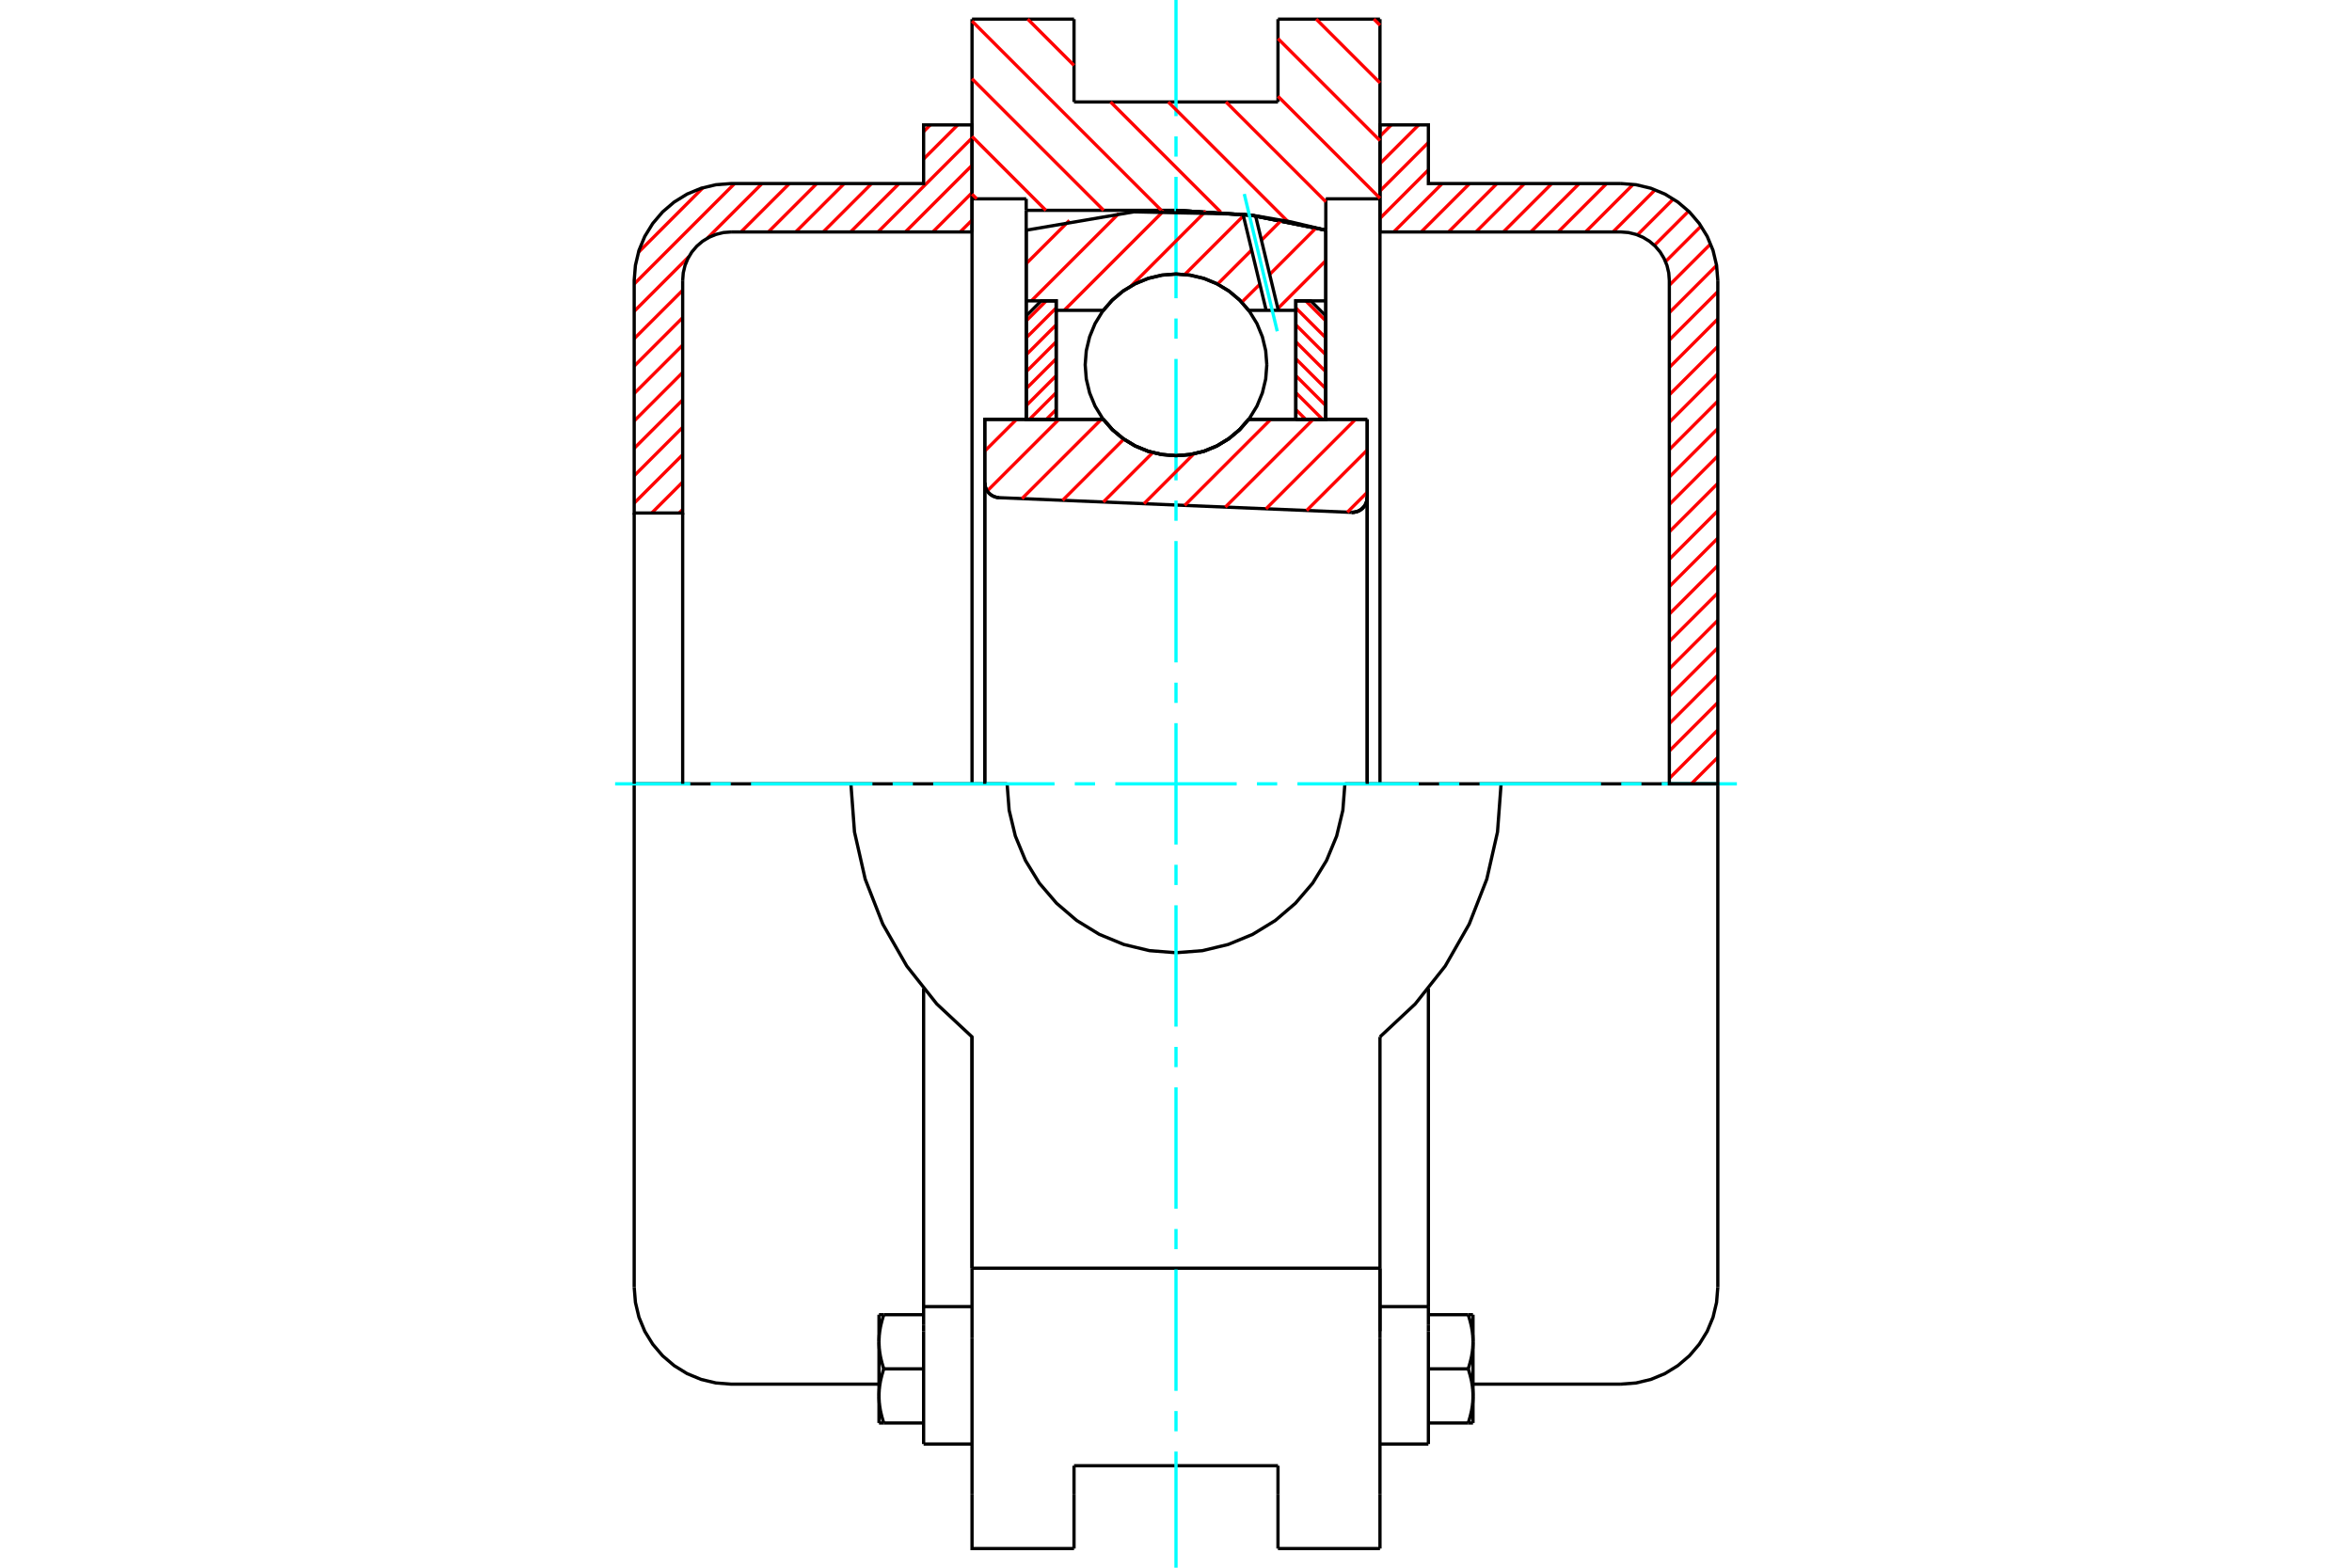 <?xml version="1.0" standalone="no"?>
<!DOCTYPE svg PUBLIC "-//W3C//DTD SVG 1.1//EN"
	"http://www.w3.org/Graphics/SVG/1.1/DTD/svg11.dtd">
<svg xmlns="http://www.w3.org/2000/svg" height="100%" width="100%" viewBox="0 0 36000 24000">
	<rect x="-1800" y="-1200" width="39600" height="26400" style="fill:#FFF"/>
	<g style="fill:none; fill-rule:evenodd" transform="matrix(1 0 0 1 0 0)">
		<g style="fill:none; stroke:#000; stroke-width:50; shape-rendering:geometricPrecision">
			<polyline points="20688,7844 20725,7842 20761,7835 20796,7822 20828,7803 20856,7780 20881,7752 20901,7721 20915,7687 20924,7651 20927,7615"/>
			<line x1="20927" y1="6420" x2="20927" y2="7615"/>
			<line x1="19112" y1="6420" x2="20927" y2="6420"/>
			<polyline points="16888,6420 17029,6581 17194,6718 17378,6829 17577,6910 17786,6959 18000,6976 18214,6959 18423,6910 18622,6829 18806,6718 18971,6581 19112,6420"/>
			<line x1="15073" y1="6420" x2="16888" y2="6420"/>
			<line x1="15073" y1="7390" x2="15073" y2="6420"/>
			<polyline points="15073,7390 15076,7425 15084,7459 15097,7491 15115,7521 15137,7549 15163,7572 15192,7591 15224,7605 15258,7615 15293,7619"/>
			<line x1="20688" y1="7844" x2="15293" y2="7619"/>
			<line x1="20927" y1="7615" x2="20927" y2="12000"/>
			<line x1="15073" y1="7390" x2="15073" y2="12000"/>
			<polyline points="20688,7844 20725,7842 20761,7835 20796,7822 20828,7803 20856,7780 20881,7752 20901,7721 20915,7687 20924,7651 20927,7615"/>
			<line x1="21122" y1="293" x2="21122" y2="3044"/>
			<line x1="19561" y1="293" x2="21122" y2="293"/>
			<line x1="19561" y1="1561" x2="19561" y2="293"/>
			<line x1="16439" y1="1561" x2="19561" y2="1561"/>
			<line x1="16439" y1="293" x2="16439" y2="1561"/>
			<line x1="14878" y1="293" x2="16439" y2="293"/>
			<line x1="14878" y1="3044" x2="14878" y2="293"/>
			<line x1="15707" y1="3044" x2="14878" y2="3044"/>
			<line x1="15707" y1="3220" x2="15707" y2="3044"/>
			<line x1="18000" y1="3220" x2="15707" y2="3220"/>
			<polyline points="20293,3524 19156,3296 18000,3220"/>
			<line x1="20293" y1="3044" x2="20293" y2="3524"/>
			<line x1="21122" y1="3044" x2="20293" y2="3044"/>
			<line x1="22976" y1="12000" x2="20585" y2="12000"/>
			<line x1="15415" y1="12000" x2="13024" y2="12000"/>
			<polyline points="15415,12000 15446,12404 15541,12799 15696,13174 15908,13520 16172,13828 16480,14092 16826,14304 17201,14459 17596,14554 18000,14585 18404,14554 18799,14459 19174,14304 19520,14092 19828,13828 20092,13520 20304,13174 20459,12799 20554,12404 20585,12000"/>
			<polyline points="13024,12000 13079,12737 13243,13459 13512,14147 13879,14789 14338,15369 14878,15874 14878,19415"/>
			<line x1="21122" y1="19415" x2="14878" y2="19415"/>
			<line x1="21122" y1="15874" x2="21122" y2="19415"/>
			<polyline points="21122,15874 21662,15369 22121,14789 22488,14147 22757,13459 22921,12737 22976,12000"/>
			<line x1="21122" y1="20488" x2="21122" y2="19415"/>
			<line x1="21122" y1="22878" x2="21122" y2="20488"/>
			<line x1="21122" y1="23707" x2="21122" y2="22878"/>
			<line x1="21122" y1="19418" x2="21122" y2="20380"/>
			<line x1="21122" y1="3044" x2="21122" y2="12000"/>
			<line x1="20293" y1="3524" x2="20293" y2="6420"/>
			<line x1="15707" y1="6420" x2="15707" y2="3220"/>
			<line x1="14878" y1="12000" x2="14878" y2="3044"/>
			<line x1="16439" y1="22878" x2="16439" y2="22439"/>
			<line x1="16439" y1="23707" x2="16439" y2="22878"/>
			<line x1="16439" y1="22439" x2="19561" y2="22439"/>
			<line x1="19561" y1="22878" x2="19561" y2="23707"/>
			<line x1="19561" y1="22439" x2="19561" y2="22878"/>
			<line x1="14878" y1="20488" x2="14878" y2="22878"/>
			<line x1="19561" y1="23707" x2="21122" y2="23707"/>
			<polyline points="14878,22878 14878,23707 16439,23707"/>
			<line x1="14878" y1="20488" x2="14878" y2="19415"/>
			<polyline points="20293,3524 19156,3296 18000,3220"/>
			<line x1="14137" y1="20380" x2="14137" y2="22107"/>
			<line x1="14137" y1="20278" x2="14137" y2="20380"/>
			<line x1="14137" y1="20003" x2="14137" y2="20278"/>
			<polyline points="14137,15135 14137,20003 14878,20003"/>
			<polyline points="13454,21371 13454,21382 13454,21393 13454,21405 13455,21416 13455,21427 13456,21439 13457,21450 13457,21461 13458,21473 13460,21484 13461,21496 13462,21507 13464,21518 13465,21530 13467,21541 13469,21553 13471,21565 13473,21576 13475,21588 13477,21600 13480,21611 13482,21623 13485,21635 13488,21647 13491,21659 13494,21671 13497,21684 13500,21696 13504,21708 13508,21721 13511,21734 13515,21746 13519,21759 13523,21772 13528,21785"/>
			<line x1="13454" y1="21785" x2="13454" y2="21371"/>
			<line x1="13528" y1="21785" x2="13454" y2="21785"/>
			<polyline points="13454,20541 13454,20553 13454,20564 13454,20575 13455,20587 13455,20598 13456,20610 13457,20621 13457,20632 13458,20644 13460,20655 13461,20666 13462,20678 13464,20689 13465,20701 13467,20712 13469,20724 13471,20735 13473,20747 13475,20759 13477,20770 13480,20782 13482,20794 13485,20806 13488,20818 13491,20830 13494,20842 13497,20854 13500,20867 13504,20879 13508,20892 13511,20904 13515,20917 13519,20930 13523,20943 13528,20956"/>
			<line x1="13454" y1="21371" x2="13454" y2="20541"/>
			<polyline points="13528,20956 13523,20969 13519,20982 13515,20995 13511,21008 13508,21020 13504,21033 13500,21045 13497,21058 13494,21070 13491,21082 13488,21094 13485,21106 13482,21118 13480,21130 13477,21142 13475,21153 13473,21165 13471,21177 13469,21188 13467,21200 13465,21211 13464,21223 13462,21234 13461,21246 13460,21257 13458,21268 13457,21280 13457,21291 13456,21302 13455,21314 13455,21325 13454,21336 13454,21348 13454,21359 13454,21371"/>
			<line x1="13454" y1="20127" x2="13528" y2="20127"/>
			<line x1="13454" y1="20541" x2="13454" y2="20127"/>
			<polyline points="13528,20127 13523,20140 13519,20153 13515,20166 13511,20178 13508,20191 13504,20204 13500,20216 13497,20228 13494,20241 13491,20253 13488,20265 13485,20277 13482,20289 13480,20301 13477,20312 13475,20324 13473,20336 13471,20347 13469,20359 13467,20371 13465,20382 13464,20393 13462,20405 13461,20416 13460,20428 13458,20439 13457,20450 13457,20462 13456,20473 13455,20484 13455,20496 13454,20507 13454,20519 13454,20530 13454,20541"/>
			<line x1="14137" y1="20956" x2="13528" y2="20956"/>
			<line x1="14137" y1="20127" x2="13528" y2="20127"/>
			<line x1="14137" y1="21785" x2="13528" y2="21785"/>
			<line x1="11190" y1="12000" x2="9707" y2="12000"/>
			<line x1="13024" y1="12000" x2="11190" y2="12000"/>
			<line x1="9707" y1="12000" x2="9707" y2="19707"/>
			<line x1="14878" y1="15880" x2="14878" y2="19415"/>
			<line x1="14137" y1="22107" x2="14878" y2="22107"/>
			<polyline points="9707,19707 9726,19939 9780,20166 9869,20381 9991,20579 10142,20756 10319,20907 10517,21029 10732,21118 10958,21172 11190,21190 13454,21190"/>
			<line x1="21122" y1="20003" x2="21863" y2="20003"/>
			<line x1="21863" y1="20278" x2="21863" y2="20003"/>
			<line x1="21863" y1="20380" x2="21863" y2="20278"/>
			<line x1="21863" y1="22107" x2="21863" y2="20380"/>
			<line x1="21863" y1="20003" x2="21863" y2="15135"/>
			<line x1="22472" y1="20127" x2="22546" y2="20127"/>
			<polyline points="22546,20541 22546,20530 22546,20519 22546,20507 22545,20496 22545,20484 22544,20473 22543,20462 22543,20450 22542,20439 22540,20428 22539,20416 22538,20405 22536,20393 22535,20382 22533,20371 22531,20359 22529,20347 22527,20336 22525,20324 22523,20312 22520,20301 22518,20289 22515,20277 22512,20265 22509,20253 22506,20241 22503,20228 22500,20216 22496,20204 22492,20191 22489,20178 22485,20166 22481,20153 22477,20140 22472,20127"/>
			<line x1="22546" y1="20127" x2="22546" y2="20541"/>
			<polyline points="22546,21371 22546,21359 22546,21348 22546,21336 22545,21325 22545,21314 22544,21302 22543,21291 22543,21280 22542,21268 22540,21257 22539,21246 22538,21234 22536,21223 22535,21211 22533,21200 22531,21188 22529,21177 22527,21165 22525,21153 22523,21142 22520,21130 22518,21118 22515,21106 22512,21094 22509,21082 22506,21070 22503,21058 22500,21045 22496,21033 22492,21020 22489,21008 22485,20995 22481,20982 22477,20969 22472,20956"/>
			<line x1="22546" y1="20541" x2="22546" y2="21371"/>
			<polyline points="22472,20956 22477,20943 22481,20930 22485,20917 22489,20904 22492,20892 22496,20879 22500,20867 22503,20854 22506,20842 22509,20830 22512,20818 22515,20806 22518,20794 22520,20782 22523,20770 22525,20759 22527,20747 22529,20735 22531,20724 22533,20712 22535,20701 22536,20689 22538,20678 22539,20666 22540,20655 22542,20644 22543,20632 22543,20621 22544,20610 22545,20598 22545,20587 22546,20575 22546,20564 22546,20553 22546,20541"/>
			<line x1="22546" y1="21785" x2="22472" y2="21785"/>
			<line x1="22546" y1="21371" x2="22546" y2="21785"/>
			<polyline points="22472,21785 22477,21772 22481,21759 22485,21746 22489,21734 22492,21721 22496,21708 22500,21696 22503,21684 22506,21671 22509,21659 22512,21647 22515,21635 22518,21623 22520,21611 22523,21600 22525,21588 22527,21576 22529,21565 22531,21553 22533,21541 22535,21530 22536,21518 22538,21507 22539,21496 22540,21484 22542,21473 22543,21461 22543,21450 22544,21439 22545,21427 22545,21416 22546,21405 22546,21393 22546,21382 22546,21371"/>
			<line x1="21863" y1="21785" x2="22472" y2="21785"/>
			<line x1="21863" y1="20956" x2="22472" y2="20956"/>
			<line x1="21863" y1="20127" x2="22472" y2="20127"/>
			<line x1="24810" y1="12000" x2="22976" y2="12000"/>
			<line x1="26293" y1="12000" x2="24810" y2="12000"/>
			<line x1="26293" y1="19707" x2="26293" y2="12000"/>
			<line x1="21122" y1="22107" x2="21863" y2="22107"/>
			<polyline points="24810,21190 25042,21172 25268,21118 25483,21029 25681,20907 25858,20756 26009,20579 26131,20381 26220,20166 26274,19939 26293,19707"/>
			<line x1="22546" y1="21190" x2="24810" y2="21190"/>
		</g>
		<g style="fill:none; stroke:#0FF; stroke-width:50; shape-rendering:geometricPrecision">
			<line x1="9415" y1="12000" x2="10566" y2="12000"/>
			<line x1="10876" y1="12000" x2="11185" y2="12000"/>
			<line x1="11495" y1="12000" x2="13354" y2="12000"/>
			<line x1="13663" y1="12000" x2="13973" y2="12000"/>
			<line x1="14283" y1="12000" x2="16141" y2="12000"/>
			<line x1="16451" y1="12000" x2="16761" y2="12000"/>
			<line x1="17071" y1="12000" x2="18929" y2="12000"/>
			<line x1="19239" y1="12000" x2="19549" y2="12000"/>
			<line x1="19859" y1="12000" x2="21717" y2="12000"/>
			<line x1="22027" y1="12000" x2="22337" y2="12000"/>
			<line x1="22646" y1="12000" x2="24505" y2="12000"/>
			<line x1="24815" y1="12000" x2="25124" y2="12000"/>
			<line x1="25434" y1="12000" x2="26585" y2="12000"/>
			<line x1="18000" y1="24000" x2="18000" y2="22222"/>
			<line x1="18000" y1="21912" x2="18000" y2="21602"/>
			<line x1="18000" y1="21293" x2="18000" y2="19434"/>
			<line x1="18000" y1="19124" x2="18000" y2="18815"/>
			<line x1="18000" y1="18505" x2="18000" y2="16646"/>
			<line x1="18000" y1="16337" x2="18000" y2="16027"/>
			<line x1="18000" y1="15717" x2="18000" y2="13859"/>
			<line x1="18000" y1="13549" x2="18000" y2="13239"/>
			<line x1="18000" y1="12929" x2="18000" y2="11071"/>
			<line x1="18000" y1="10761" x2="18000" y2="10451"/>
			<line x1="18000" y1="10141" x2="18000" y2="8283"/>
			<line x1="18000" y1="7973" x2="18000" y2="7663"/>
			<line x1="18000" y1="7354" x2="18000" y2="5495"/>
			<line x1="18000" y1="5185" x2="18000" y2="4876"/>
			<line x1="18000" y1="4566" x2="18000" y2="2707"/>
			<line x1="18000" y1="2398" x2="18000" y2="2088"/>
			<line x1="18000" y1="1778" x2="18000" y2="0"/>
		</g>
		<g style="fill:none; stroke:#F00; stroke-width:50; shape-rendering:geometricPrecision">
			<line x1="26293" y1="11594" x2="25887" y2="12000"/>
			<line x1="26293" y1="11175" x2="25551" y2="11916"/>
			<line x1="26293" y1="10755" x2="25551" y2="11497"/>
			<line x1="26293" y1="10336" x2="25551" y2="11077"/>
			<line x1="26293" y1="9916" x2="25551" y2="10658"/>
			<line x1="26293" y1="9497" x2="25551" y2="10238"/>
			<line x1="26293" y1="9078" x2="25551" y2="9819"/>
			<line x1="26293" y1="8658" x2="25551" y2="9400"/>
			<line x1="26293" y1="8239" x2="25551" y2="8980"/>
			<line x1="26293" y1="7819" x2="25551" y2="8561"/>
			<line x1="26293" y1="7400" x2="25551" y2="8141"/>
			<line x1="26293" y1="6980" x2="25551" y2="7722"/>
			<line x1="26293" y1="6561" x2="25551" y2="7302"/>
			<line x1="26293" y1="6141" x2="25551" y2="6883"/>
			<line x1="26293" y1="5722" x2="25551" y2="6464"/>
			<line x1="26293" y1="5303" x2="25551" y2="6044"/>
			<line x1="26293" y1="4883" x2="25551" y2="5625"/>
			<line x1="26293" y1="4464" x2="25551" y2="5205"/>
			<line x1="26274" y1="4063" x2="25551" y2="4786"/>
			<line x1="26183" y1="3734" x2="25551" y2="4366"/>
			<line x1="26037" y1="3461" x2="25493" y2="4005"/>
			<line x1="25846" y1="3233" x2="25322" y2="3757"/>
			<line x1="25613" y1="3046" x2="25063" y2="3596"/>
			<line x1="25334" y1="2906" x2="24689" y2="3551"/>
			<line x1="24998" y1="2822" x2="24269" y2="3551"/>
			<line x1="24591" y1="2810" x2="23850" y2="3551"/>
			<line x1="24172" y1="2810" x2="23430" y2="3551"/>
			<line x1="23752" y1="2810" x2="23011" y2="3551"/>
			<line x1="23333" y1="2810" x2="22591" y2="3551"/>
			<line x1="22913" y1="2810" x2="22172" y2="3551"/>
			<line x1="22494" y1="2810" x2="21753" y2="3551"/>
			<line x1="22075" y1="2810" x2="21333" y2="3551"/>
			<line x1="21863" y1="2601" x2="21122" y2="3343"/>
			<line x1="21863" y1="2182" x2="21122" y2="2924"/>
			<line x1="21714" y1="1912" x2="21122" y2="2504"/>
			<line x1="21295" y1="1912" x2="21122" y2="2085"/>
		</g>
		<g style="fill:none; stroke:#000; stroke-width:50; shape-rendering:geometricPrecision">
			<polyline points="21122,3551 21122,1912 21863,1912 21863,2810 24810,2810"/>
			<polyline points="26293,4293 26274,4061 26220,3834 26131,3619 26009,3421 25858,3244 25681,3093 25483,2971 25268,2882 25042,2828 24810,2810"/>
			<polyline points="26293,4293 26293,12000 25551,12000 25551,4293 25542,4177 25515,4064 25470,3956 25410,3857 25334,3768 25246,3693 25146,3632 25039,3588 24926,3560 24810,3551 21122,3551"/>
		</g>
		<g style="fill:none; stroke:#F00; stroke-width:50; shape-rendering:geometricPrecision">
			<line x1="14878" y1="3370" x2="14697" y2="3551"/>
			<line x1="10449" y1="7800" x2="10395" y2="7854"/>
			<line x1="14878" y1="2951" x2="14278" y2="3551"/>
			<line x1="10449" y1="7380" x2="9975" y2="7854"/>
			<line x1="14878" y1="2531" x2="13858" y2="3551"/>
			<line x1="10449" y1="6961" x2="9707" y2="7702"/>
			<line x1="14878" y1="2112" x2="13439" y2="3551"/>
			<line x1="10449" y1="6541" x2="9707" y2="7283"/>
			<line x1="14659" y1="1912" x2="14137" y2="2434"/>
			<line x1="13761" y1="2810" x2="13019" y2="3551"/>
			<line x1="10449" y1="6122" x2="9707" y2="6863"/>
			<line x1="14239" y1="1912" x2="14137" y2="2015"/>
			<line x1="13341" y1="2810" x2="12600" y2="3551"/>
			<line x1="10449" y1="5702" x2="9707" y2="6444"/>
			<line x1="12922" y1="2810" x2="12180" y2="3551"/>
			<line x1="10449" y1="5283" x2="9707" y2="6024"/>
			<line x1="12502" y1="2810" x2="11761" y2="3551"/>
			<line x1="10449" y1="4863" x2="9707" y2="5605"/>
			<line x1="12083" y1="2810" x2="11342" y2="3551"/>
			<line x1="10449" y1="4444" x2="9707" y2="5185"/>
			<line x1="11664" y1="2810" x2="10827" y2="3647"/>
			<line x1="10544" y1="3929" x2="9707" y2="4766"/>
			<line x1="11244" y1="2810" x2="9707" y2="4347"/>
			<line x1="10760" y1="2874" x2="9772" y2="3863"/>
		</g>
		<g style="fill:none; stroke:#000; stroke-width:50; shape-rendering:geometricPrecision">
			<polyline points="14878,3551 14878,1912 14137,1912 14137,2810 11190,2810 10958,2828 10732,2882 10517,2971 10319,3093 10142,3244 9991,3421 9869,3619 9780,3834 9726,4061 9707,4293 9707,7854 10449,7854 10449,4293"/>
			<polyline points="11190,3551 11074,3560 10961,3588 10854,3632 10754,3693 10666,3768 10590,3857 10530,3956 10485,4064 10458,4177 10449,4293"/>
			<line x1="11190" y1="3551" x2="14878" y2="3551"/>
			<line x1="9707" y1="12000" x2="9707" y2="7854"/>
			<line x1="10449" y1="7854" x2="10449" y2="12000"/>
		</g>
		<g style="fill:none; stroke:#F00; stroke-width:50; shape-rendering:geometricPrecision">
			<line x1="21029" y1="293" x2="21122" y2="386"/>
			<line x1="20146" y1="293" x2="21122" y2="1269"/>
			<line x1="19561" y1="591" x2="21122" y2="2152"/>
			<line x1="19561" y1="1474" x2="21122" y2="3035"/>
			<line x1="18765" y1="1561" x2="20293" y2="3089"/>
			<line x1="17882" y1="1561" x2="19710" y2="3389"/>
			<line x1="15731" y1="293" x2="16439" y2="1001"/>
			<line x1="16999" y1="1561" x2="18685" y2="3247"/>
			<line x1="14878" y1="323" x2="17775" y2="3220"/>
			<line x1="14878" y1="1206" x2="16892" y2="3220"/>
			<line x1="14878" y1="2089" x2="16008" y2="3220"/>
			<line x1="14878" y1="2972" x2="14950" y2="3044"/>
		</g>
		<g style="fill:none; stroke:#000; stroke-width:50; shape-rendering:geometricPrecision">
			<polyline points="20293,3524 19156,3296 18000,3220"/>
		</g>
		<g style="fill:none; stroke:#F00; stroke-width:50; shape-rendering:geometricPrecision">
			<line x1="16014" y1="4606" x2="15707" y2="4913"/>
			<line x1="16166" y1="4714" x2="15707" y2="5172"/>
			<line x1="16166" y1="4973" x2="15707" y2="5432"/>
			<line x1="16166" y1="5232" x2="15707" y2="5691"/>
			<line x1="16166" y1="5492" x2="15707" y2="5950"/>
			<line x1="16166" y1="5751" x2="15707" y2="6210"/>
			<line x1="16166" y1="6011" x2="15757" y2="6420"/>
			<line x1="16166" y1="6270" x2="16016" y2="6420"/>
		</g>
		<g style="fill:none; stroke:#000; stroke-width:50; shape-rendering:geometricPrecision">
			<polyline points="16166,6420 16166,4606 15937,4606 15707,4836 15707,6420 16166,6420"/>
		</g>
		<g style="fill:none; stroke:#F00; stroke-width:50; shape-rendering:geometricPrecision">
			<line x1="19986" y1="4606" x2="20293" y2="4913"/>
			<line x1="19834" y1="4714" x2="20293" y2="5172"/>
			<line x1="19834" y1="4973" x2="20293" y2="5432"/>
			<line x1="19834" y1="5232" x2="20293" y2="5691"/>
			<line x1="19834" y1="5492" x2="20293" y2="5950"/>
			<line x1="19834" y1="5751" x2="20293" y2="6210"/>
			<line x1="19834" y1="6011" x2="20243" y2="6420"/>
			<line x1="19834" y1="6270" x2="19984" y2="6420"/>
		</g>
		<g style="fill:none; stroke:#000; stroke-width:50; shape-rendering:geometricPrecision">
			<polyline points="19834,6420 19834,4606 20063,4606 20293,4836 20293,6420 19834,6420"/>
			<polyline points="19390,5585 19373,5368 19322,5156 19239,4954 19125,4768 18983,4602 18817,4461 18631,4347 18430,4263 18217,4212 18000,4195 17783,4212 17570,4263 17369,4347 17183,4461 17017,4602 16875,4768 16761,4954 16678,5156 16627,5368 16610,5585 16627,5803 16678,6015 16761,6217 16875,6403 17017,6568 17183,6710 17369,6824 17570,6908 17783,6958 18000,6976 18217,6958 18430,6908 18631,6824 18817,6710 18983,6568 19125,6403 19239,6217 19322,6015 19373,5803 19390,5585"/>
		</g>
		<g style="fill:none; stroke:#F00; stroke-width:50; shape-rendering:geometricPrecision">
			<line x1="20293" y1="3990" x2="19559" y2="4724"/>
			<line x1="20145" y1="3489" x2="19434" y2="4201"/>
			<line x1="19284" y1="4351" x2="19007" y2="4627"/>
			<line x1="19614" y1="3372" x2="19308" y2="3678"/>
			<line x1="19158" y1="3828" x2="18636" y2="4350"/>
			<line x1="19032" y1="3305" x2="18135" y2="4202"/>
			<line x1="18457" y1="3232" x2="17312" y2="4378"/>
			<line x1="17816" y1="3224" x2="16289" y2="4751"/>
			<line x1="17125" y1="3268" x2="15786" y2="4606"/>
			<line x1="16369" y1="3375" x2="15707" y2="4036"/>
		</g>
		<g style="fill:none; stroke:#000; stroke-width:50; shape-rendering:geometricPrecision">
			<polyline points="15707,6420 15707,4606 15707,3524"/>
			<polyline points="19026,3280 17355,3243 15707,3524"/>
			<polyline points="19218,3304 19122,3292 19026,3280"/>
			<polyline points="20293,3524 19759,3397 19218,3304"/>
			<polyline points="20293,3524 20293,4606 19834,4606 19834,4751 19834,6420"/>
			<polyline points="19834,4751 19566,4751 19380,4751 19112,4751 18971,4590 18806,4452 18622,4342 18423,4261 18214,4212 18000,4195 17786,4212 17577,4261 17378,4342 17194,4452 17029,4590 16888,4751 16166,4751 16166,6420"/>
			<polyline points="16166,4751 16166,4606 15707,4606"/>
			<line x1="20293" y1="4606" x2="20293" y2="6420"/>
		</g>
		<g style="fill:none; stroke:#0FF; stroke-width:50; shape-rendering:geometricPrecision">
			<line x1="19550" y1="5072" x2="19045" y2="2970"/>
		</g>
		<g style="fill:none; stroke:#000; stroke-width:50; shape-rendering:geometricPrecision">
			<line x1="19380" y1="4751" x2="19026" y2="3280"/>
			<line x1="19566" y1="4751" x2="19218" y2="3304"/>
		</g>
		<g style="fill:none; stroke:#F00; stroke-width:50; shape-rendering:geometricPrecision">
			<line x1="20927" y1="7537" x2="20623" y2="7841"/>
			<line x1="20927" y1="6889" x2="20000" y2="7815"/>
			<line x1="20747" y1="6420" x2="19378" y2="7789"/>
			<line x1="20099" y1="6420" x2="18755" y2="7763"/>
			<line x1="19450" y1="6420" x2="18133" y2="7737"/>
			<line x1="18273" y1="6948" x2="17510" y2="7711"/>
			<line x1="17644" y1="6929" x2="16888" y2="7685"/>
			<line x1="17201" y1="6723" x2="16265" y2="7659"/>
			<line x1="16857" y1="6420" x2="15643" y2="7633"/>
			<line x1="16208" y1="6420" x2="15111" y2="7516"/>
			<line x1="15560" y1="6420" x2="15073" y2="6906"/>
		</g>
		<g style="fill:none; stroke:#000; stroke-width:50; shape-rendering:geometricPrecision">
			<polyline points="15073,7390 15076,7425 15084,7459 15097,7491 15115,7521 15137,7549 15163,7572 15192,7591 15224,7605 15258,7615 15293,7619"/>
			<polyline points="20688,7844 20725,7842 20761,7835 20796,7822 20828,7803 20856,7780 20881,7752 20901,7721 20915,7687 20924,7651 20927,7615"/>
			<polyline points="20927,6420 20468,6420 19112,6420"/>
			<polyline points="16888,6420 17029,6581 17194,6718 17378,6829 17577,6910 17786,6959 18000,6976 18214,6959 18423,6910 18622,6829 18806,6718 18971,6581 19112,6420"/>
			<polyline points="16888,6420 15532,6420 15073,6420 15073,12000"/>
			<line x1="20927" y1="12000" x2="20927" y2="6420"/>
		</g>
	</g>
</svg>
